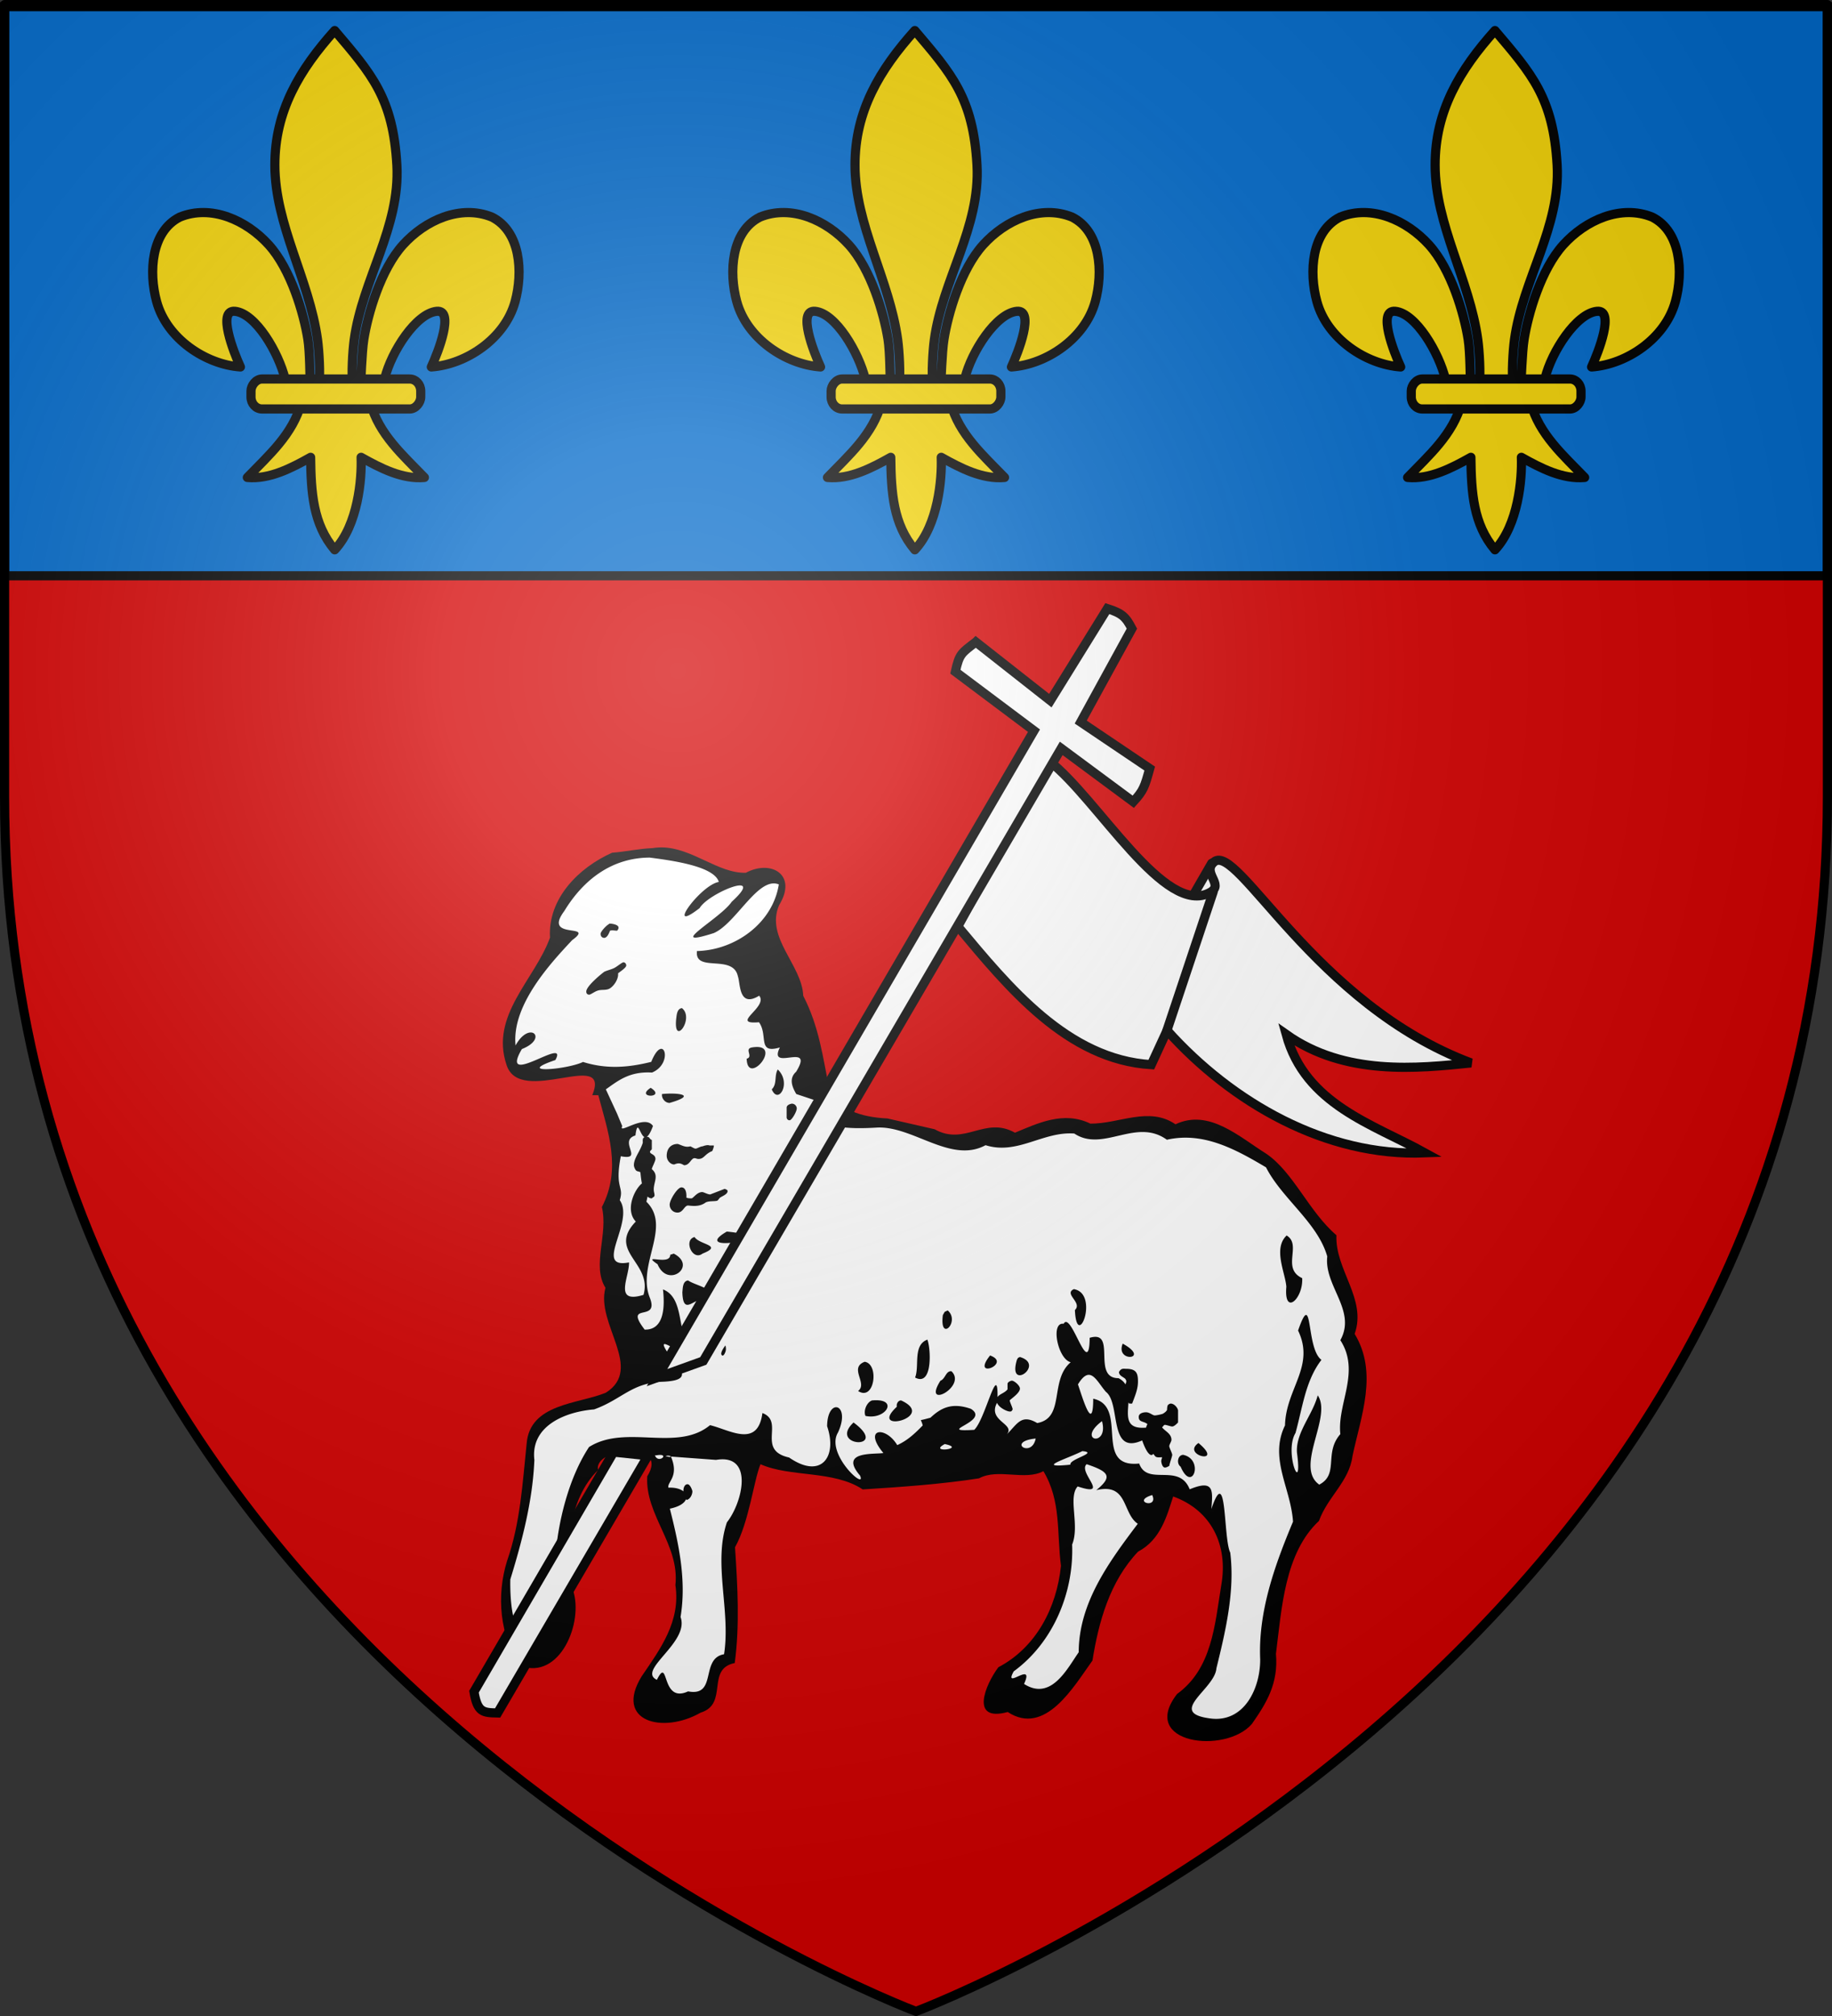 <svg xmlns="http://www.w3.org/2000/svg" xmlns:xlink="http://www.w3.org/1999/xlink" width="600" height="660" version="1.0"><rect width="100%" height="100%" fill="#333333" stroke="none"/><defs><radialGradient xlink:href="#a" id="c" cx="221.445" cy="226.331" r="300" fx="221.445" fy="226.331" gradientTransform="matrix(1.353 0 0 1.349 -77.63 -85.747)" gradientUnits="userSpaceOnUse"/><linearGradient id="a"><stop offset="0" style="stop-color:#fff;stop-opacity:.314"/><stop offset=".19" style="stop-color:#fff;stop-opacity:.251"/><stop offset=".6" style="stop-color:#6b6b6b;stop-opacity:.125"/><stop offset="1" style="stop-color:#000;stop-opacity:.125"/></linearGradient></defs><g style="display:inline"><path d="M300 658.5s298.5-112.32 298.5-397.772V2.176H1.5v258.552C1.5 546.18 300 658.5 300 658.5" style="fill:#d40000;fill-opacity:1;fill-rule:evenodd;stroke:none;stroke-width:1px;stroke-linecap:butt;stroke-linejoin:miter;stroke-opacity:1"/><path d="M1.5 1.5h597v187H1.5z" style="fill:#0169c9;fill-opacity:1;fill-rule:evenodd;stroke:#000;stroke-width:3;stroke-linecap:round;stroke-linejoin:round;stroke-miterlimit:4;stroke-dasharray:none;stroke-dashoffset:0;stroke-opacity:1;display:inline"/></g><g id="b"><path d="M109.617 10c12.043 14.198 19.124 22.027 20.361 44.056 1.145 20.387-11.293 37.43-13.974 57.149-.509 3.74-.945 11.374-.486 14.47.34 2.293 1.387 9.298 2.53.63.235-1.782.403-10.726 1.124-15.267 1.313-8.275 5.517-22.826 12.812-30.887 7.291-8.058 18.846-13.285 29.15-9.07 9.336 4.698 10.219 17.966 7.562 27.669-3.327 12.15-16.04 20.56-27.438 21.385 2.258-4.871 7.664-18.775 1.8-18.223-6.786.639-14.904 13.233-17.017 21.871-.796 3.254-.474 8.305-4.736 8.097 2.81 10.355 10.742 17.207 17.692 24.436-7.245.657-14.411-3.062-20.732-6.604.267 7.1-.997 22.098-8.648 30.288-7.102-8.433-7.749-18.718-7.882-30.288-6.32 3.542-13.487 7.26-20.732 6.604 6.95-7.229 14.882-14.081 17.692-24.436-4.262.208-4.518-4.528-5.314-7.781-2.113-8.64-9.653-21.548-16.44-22.187-5.863-.552-.457 13.352 1.801 18.223-11.398-.824-24.111-9.234-27.438-21.385-2.657-9.703-1.774-22.97 7.562-27.669 10.304-4.215 21.859 1.012 29.15 9.07 7.295 8.061 11.5 22.612 12.812 30.887.72 4.54.6 12.854.835 14.637 1.143 8.667 2.478 2.293 2.819 0 .46-3.096.023-10.73-.486-14.47-2.68-19.719-13.942-37.456-13.974-57.149C89.993 36.274 98.19 22.744 109.617 10" style="fill:#f2d207;fill-opacity:1;fill-rule:evenodd;stroke:#000;stroke-width:3;stroke-linecap:round;stroke-linejoin:round;stroke-miterlimit:4;stroke-dasharray:none;stroke-opacity:1"/><rect width="55.592" height="9.808" x="-137.796" y="124.082" rx="3.599" ry="3.925" style="fill:#f2d207;fill-opacity:1;fill-rule:evenodd;stroke:#000;stroke-width:3;stroke-linecap:round;stroke-linejoin:round;stroke-miterlimit:4;stroke-dasharray:none;stroke-opacity:1" transform="scale(-1 1)"/></g><path d="M717.938-224c-.325-.004-.641.018-.97.031q-1.049.043-2.124.219c-4.432.17-8.76 1.181-13.157 1.5-10.928 4.85-21.099 15.005-20.343 27.781-4.984 13.784-19.698 25.428-14.25 41.656 4.363 13.895 34.42-5.595 28.093 9.938h1.97c3.162 11.922 7.715 24.084 1.17 36.629 2.162 8.952-3.387 19.122 1.173 26.433-3.254 11.823 12.683 26.41.125 34.344-9.154 3.762-24.89 3.516-25.937 16.688-1.344 12.942-2.069 25.991-6.407 38.375-3.524 11.228-2.494 24.653 4.407 34.375 12.947 4.718 20.678-14.261 17.218-24.656-2.755-13.21-1.661-29.82 8.188-39.47-1.722-7.345 23.655-10.005 16.093 2.063-.772 12.615 10.666 22.394 9.22 35.625 1.77 11.846-4.884 20.82-11.063 29.875-9.066 14.77 6.925 18.966 19.312 11.875 9.304-2.863 1.635-14.332 11.188-16.25 1.676-12.466.918-25.321.093-37.906 4.57-8.131 6.155-21.954 8.344-27.187 9.699 4.344 23.944 1.922 33.469 8.25 12.905-.785 26.54-1.8 38.094-3.626 6.321-3.392 14.938.905 21.093-2.343 5.875 9.795 4.348 20.189 5.75 31-1.408 13.66-8.093 26.671-20.5 33.187-4.237 5.64-9.493 18.086 3.063 14.657 12.298 8.057 21.666-8.417 27.75-16.844 2.036-12.73 5.683-25.909 14.938-35.656 7.452-3.917 9.483-11.884 11.5-18.063 12.506 4.509 18.07 15.953 15.75 29.031-2.122 13.055-3.017 27.333-14.47 35.625-12.65 16.338 15.851 19.858 24.5 9.813 4.811-6.893 8.724-13.253 7.876-22.969 1.898-14.811 2.815-32.959 14.093-43.5 2.818-7.867 9.898-12.895 10.97-21.187 2.779-13.162 8.461-27.272.718-40.032 4.065-11.461-6.467-20.965-5.969-32.312-9.024-7.702-14.084-20.636-23-26.688-8.782-5.453-18.702-14.828-29.718-9.625-8.696-5.957-18.456-.126-27.875-.219-8.755-4.262-17.312-.085-24.688 2.97-9.873-5.518-16.43 4.442-26.312-1.126-5.149-1.171-10.29-2.36-15.438-3.531-8.978-.443-15.908-2.934-19-9.264-2.165-10.895-3.432-20.932-8.594-30.892-.4-10.14-12.485-19.014-7.906-29.688 6.124-9.925-2.573-15.02-10.906-10.594-9.126.237-17.474-8.184-27.532-8.312" style="fill:#000;fill-opacity:1;fill-rule:nonzero;stroke:none;stroke-width:1.327;stroke-linecap:round;stroke-linejoin:miter;stroke-miterlimit:3.864;stroke-dasharray:none" transform="translate(-501.208 501.414)"/><path d="M714-220.656c-12.335.059-21.667 7.128-28 17.531-7.215 9.667 10.547 3.703 2.594 9.5-7.016 7.502-19.868 21.273-18.532 34.469 4.624-8.421 10.915-2.293 2.063 1.187-7.807 13.378 15.563-4.667 10.969 3.594-13.672 4.627 3.897 3.12 9.062.625 7.751 2.427 14.845 1.83 22.344-.031 4.061-10.084 7.469.515.25 3.5-7.539-.442-11.305 2.844-15.125 5.5l3.656 7.906L705-132.75c-1.483 3.036 7.376-4.133 10.063-.031-.8 2.174-1.466 3.185-2.032 3.531 1.099.032.639.562 1.657 1.063v2.812c.023.517-.594.546-.594 1.063 0 .775 1.781.762 1.781 2.312 0 .775-1.187 2.827-1.187 3.344 2.755 2.345-.002 4.795.78 7.75.334 1.478-.165 1.182-.78 1.812-.557 0-1.006-.225-1.407-.594-.105.517-.215 1.075-.375 1.688 8.386 8.246-3.12 20.463 1.063 31.281 3.462 8.54-8.775 1.275-1.625 10.594 6.833.16 6.499-8.49 6-13.156 9.203 3.489 2.254 22.316 14.187 17.656 2.06 5.273-6.054 12.372-3.812 3.25-3.618 2.36-14.508-8.448-8.188.781 5.56 5.933 5.836 8.135-2.093 8.532-10.31.273-13.584 5.82-22.657 9.062-9.234.74-20.865 5.262-19.562 16.531-.545 13.369-3.992 26.455-7.875 39.125-.154 7.845.896 19.983 6.562 17.688 7.648 2.1 12.71-16.032 8.125-24.094.861-12.73 4.598-27.09 11.094-36.937 12.033-7.614 28.798 1.769 39.625-7.157 6.47 1.546 15.63 7.614 17.156-3.968 7.428 2.816-2.15 12.15 8.75 14.562 10.483 7.255 15.878-.208 12.438-10.25.105-9.658 7.931-7.354 3.562 2.063-4.257 7.05 9.495 19.245 7.219 14.093-6.912-8.045 4.362-6.883 7.656-7.375-6.808-8.147.694-8.996 4.532-2.593 3.52-1.587 6.032-4.073 8.343-6.438-.11-.524-.317-1.083-.625-1.75.925-.167 2.211-.532 3.157-.781 3.323-3.102 6.888-5.132 13.25-2.907 6.661 4.144-12.298 7.695 1.093 6.876 3.594-3.335 7.805-22.766 7.625-10.72.686-1.045 2.35-1.32 3.282-2.53v-1.813c0-.517.96-1.031 1.437-1.031.716 0 2.625 1.56 2.625 2.593 0 1.55-3.344 3.617-3.344 3.876 0 .516.938 2.327.938 2.843 0 .517-.219.242-.219.5-.239.259-.241.281-.719.282-.83 0-3.482-1.176-4.156-2.844-3.249 5.948 6.094 6.88 3.219 10.281 3.4-3.258 4.656-6.776 9.937-3.656 9.244-1.659 3.935-13.972 10.969-19.906-4.239-1.058-6.696-13.261-2.312-12.594 2.444-4.541 8.36 18.894 8.53 4.594 9.099-2.759.509 13.244 9.438 13.218 1.066.53 1.78 1.232 2.282 2.032.149-.42.28-.792.28-.97 0-.516-.25-.49-.25-.75-.715-.774-2.155-1.051-2.155-2.343.537-.969 1.08-1.075 1.718-1.062.213.004.45.03.688.03 3.341 0 3.812 1.542 3.812 4.126 0 2.583-.951 4.666-1.906 7.25h-.969c-.092-.14-.164-.245-.25-.375-.25 4.487-1.13 8.843 5.782 8.25.075-.382.258-.769.437-1.157-1.193-1.033-2.844-.535-2.844-2.343 0-1.292 1.66-1.532 2.375-1.532 1.194 0 2.16 1.032 2.875 1.032.478 0 1.91-.273 2.625-.532.478-.258 1.168-.764 1.407-1.28 0-.26.01-1.047.25-1.563 0 0 .49-.5.968-.5 1.194 0 2.375 1.537 2.375 2.312v3.875c-.716.775-1.429 1.313-1.906 1.313s-1.898-.532-2.375-.532-.491.523-.969.782c.955 1.292 3.094 2.058 3.094 4.125 0 .516-.719 1.546-.719 2.062 0 .517.969 2.327.969 2.844s-.73 2.333-.969 3.625c-.477.258-.929.531-1.406.531-.955 0-1.219-1.835-1.219-2.093 0-.517.25-.765.25-1.282-.716 0-1.897.275-2.375-.5-.162-.175-.309-.393-.468-.625-.662 1.028-2.031.27-3.657-4.375-11.152 5-6.895-12.084-11.875-15.906-3.105-3.548-5.092-9.115-9.156-2.437 1.317 3.74 4.98 16.52 5 4.687 11.819 2.493-.241 22.823 15.063 21.219 2.646 7.555 13.056-.39 16.53 8.437 7.997-3.306 7.618.3 7.095 6.469 5.22-15.44 3.848 9.398 6.187 14.25 1.585 12.637-1.557 25.808-4.531 37.906-.48 6.766-16.202 14.401-2.375 16.344 11.389 1.776 16.77-9.754 16.718-19.312-.69-15.677 4.836-30.953 10.75-45.063-.713-10.983-7.911-20.736-2.625-31.5.282-12.07 9.932-19.34 4.282-31.062 4.994-14.387 2.458 5.808 7.656 9.593-5.243 6.803-6.183 15.623-8.5 23.938-3.886 6.424 2.509 21.475.469 6.312-.343-6.561 5.087-12.133 6.812-18.625 4.865 6.998-7.696 23.42.5 29.219 6.568-3.42 1.448-10.304 6.907-16.531-1.085-10.038 6.693-20.374 0-30.75 5.374-9.72-5.369-17.75-4.282-27.406-3.142-11.078-14.834-18.94-20.062-29.188-10.129-6.008-20.612-11.714-32.469-9.031-10.085-7.323-20.912 4.235-30.312-2.031-10.249-.765-18.628 7.107-29.063 3.812-11.441 6.209-23.982-6.562-35.844-5.75-7.65.422-22.546.854-19.5-8.781L762-143.25c-1.455-2.455-2.424-5.15-.062-7.281 6.28-10.159-9.42.296-5.313-7.969-7.529 2.246-3.745-3.972-6.844-8.25-9.811.82 3.167-4.99.063-8.687-6.757 4.128-6.119-4.016-6.969-6.344-1.566-7.455-14.248-1.051-13.406-8.281 12.416-.281 24.789-9.03 26.812-21.813-6.744-2.765-13.951 12.778-21.312 15.938-16.49 5.252 2.16-4.718 5.875-10.25 11.714-10.639-7.545-2.966-10.5 2.062-11.644 9.026.216-7.542 6.281-8.562-1.516-5.176-15.383-7.018-22.625-7.97m-12.75 21.625c.12 0 2.531.248 2.531 1.281 0 .517-.254.773-.468 1.031-.812 0-1.573-.258-2.313 0-.334.775-.887 2.344-1.937 2.344-.406 0-1.157-.28-1.157-1.312 0-.776 1.973-2.836 2.594-3.094.215-.259.249-.25.75-.25m4.156 12.656c.502 0 .907.515.907 1.031 0 .775-2.115 2.077-2.688 2.594.215 1.55-1.057 3.873-2.656 4.906-1.241.775-2.789.265-4.125.781-.86.259-2.18 1.282-2.657 1.282-.143 0-.968.002-.968-1.031 0-1.809 5.166-5.953 5.906-6.47 1.122-.516 2.389-.764 3.344-1.28.978-.517 2.46-1.813 2.937-1.813m19.157 15c4.238 3.385-2.958 12.965-1.875 3.344.145-1.13.268-3.204 1.875-3.344m24.562 12.719c7.71-.002-3.124 12.738-3.375 3.844 2.284-.628-.783-3.117 1.563-3.657a10.5 10.5 0 0 1 1.812-.187m6.813 7.375c4.585 4.354.201 11.708-1.97 6.5 1.839-1.754.75-4.472 1.97-6.5m-41.625 6c5.371 3.393-5.382 3.474 0 0m5.562 1.906c4.43-.165 8.963.631.656 3.031-1.45.051-2.732-1.487-2.5-2.906a28 28 0 0 1 1.844-.125m40.688 3.281c.93 0 1.593.788 1.593 1.563 0 1.033-1.627 3.875-2.343 3.875-.502 0-.778-.265-.97-.781v-3.344c0-1.034 1.6-1.313 1.72-1.313m-50.532 7.844c-.251.057-.47.732-.718 2.563-5.815 1.793 3.026 8.281-4.782 6.812-2.083 10.745 1.147 9.683-.343 14.375 4.998 7.147-8.92 22.702 3.03 20.375.155 4.758-5.242 13.698 4.75 10.625 3.014-10.581-12.006-14.158-2.53-24-3.584-3.814-.44-10.54 2-12.469-.362-1.842-.458-3.542-.5-3.656-.287-.258-.924-.242-1.282-.5-.406-.258-.843-1.296-.843-1.812 0-2.326 1.944-4.377 2.875-7.22.119-.258-.107-1.045.156-1.562.146-.226.287-.36.437-.437-1.058-.471-1.71-3.216-2.25-3.094m13.157 5.344c1.54.504 2.456 1.21 4.125.781.596.258 1.24.75 1.718.75.501 0 1.549-.75 2.313-.75.573-.258 1.741-.54 2.218-.281H735c.024.516-.214 1.037-.5 1.812-2.602 1.034-2.605 2.594-4.562 2.594-.478 0-.804-.25-1.282-.25-1.122 0-1.544 2.313-3.406 2.313-1.26-.75-1.921-.792-3.219-.25-1.241 0-2.468-1.294-2.468-2.844 0-2.326 1.357-3.875 3.625-3.875m1.187 14.219c1.695 0 1.697 2.568 1.625 3.343.525.259 1.186.25 1.688.25.572 0 1.757-2.062 3.5-2.062.5 0 1.79.781 2.625.781l4.687-1.812c.31 0 .487.25.75.25.048.258.25.014.25.53 0 1.034-2.24 1.805-2.406 2.063-.215 0-.547.773-1 1.031-1.122.259-2.55.015-3.719.532-1.768 1.327-3.681 1.278-5.781 1.031-1.313 0-1.615 2.313-3.5 2.313-1.576 0-2.563-1.302-2.563-2.594 0-1.55 2.555-5.656 3.844-5.656M739.25-98.22c19.546 1.845-12.911 7.483 0 0m183.344 1.281c5.099 3.065-1.831 10.738 5.093 13.97.365 6.762-6.032 12.549-5.187 2.812-.328-4.563-4.428-12.503.094-16.781m-193.907.5c1.58 2.57 9.561 2.676 2.594 5.438-3.313 2.529-6.28-4.526-2.593-5.437M721.876-91c7.85 4.074-1.954 11.54-5.312 3.469-5.584-3.802 4.134.685 4.156-3.094zm4.688 8.781c2.765 1.947 11.701 3.11 5.656 7.531-2.414-4.111-7.264 5.489-7.532-3.656.154-1.233.038-3.667 1.875-3.875m126.343 2.844c8.524 1.451.967 20.606.344 6.844 2.583-2.45-3.778-5.264-.344-6.844m-41.312 6.969c4.204 3.655-2.755 10.685-1.594 1.531l.594-1.062zm-6.657 9.562c1.146 2.906 1.785 15.527-4.03 12.407 1.508-3.648-.828-10.617 4.03-12.407m63.97 1.313c9.44 5.18-2.566 6.355 0 0m-130.126.593c.31 1.047.16 1.854-.125 2.407-.027.073-.063.123-.093.187-.005.008.004.024 0 .032-.335.697-.826.896-.97.5-.345-.226-.29-1.184 1.188-3.126m86.688 3.282c7.335 2.635-6.496 8.141 0 0m9.781.5c8.502 2.539-4.242 11.565-.969.843l.375-.593zm-50.844 1.562c4.85.732 3.227 13.083-2.156 9.563 3.257-2.474-3.14-7.569 2.156-9.563M812.5-52.5a1.5 1.5 0 0 1 .313 0c5.26 5.013-9.791 12.86-3.594 3.094 1.486-.502 1.747-2.963 3.281-3.094M788.313-43c6.942.072 2.712 6.502-3.657 5.125-.726-1.658.403-4.432 2.125-5.062a14 14 0 0 1 1.532-.063m8.03.063c12.047 5.523-11.138 11.093-1.405 2.062-.226-.889.393-2.096 1.406-2.062m65.782 6.78c-8.647 6.486 2.332 8.663 0 0m-81.375.438c12.272 9.107-8.536 8.076 0 0m59.656 5.25c-9.773 1.028-1.268 6.603 0 0M893.72-29c8.8 7.358-5.818 4.065 0 0m-83.094.344c-5.753 3.09 7.376 1.516 0 0m45.063 2.312c-5.325 2.68-15.693 5.623-3.907 4.438-.538-1.819 9.42-3.95 3.907-4.438m33.03 1.219c6.957 1.5 3.003 12.793-.843 3.875-1.442-1.004-.973-3.84.844-3.875m-171.218.031c-.365-.014-.871.042-1.5.157l-.312-.032c1.032 2.681 4.364-.025 1.812-.125m2.25.25c-.182.02-.359.048-.562.125 2.449.753 1.839-.267.562-.125m1.188.282c2.822 6.576-1.314 8.317-.813 10.187 2.219-.108 3.935.408 4.938 1.219-.012-.094-.032-.217-.032-.281 0-1.034.485-2.063 1.344-2.063.907 0 1.594 2.054 1.594 2.313 0 1.033-.69 2.585-1.907 2.843-.059-.095-.101-.21-.156-.312-.433 1.24-2.069 2.477-5.312 3.156 2.939 11.606 5.49 23.463 3.5 35.469 3.05 8.329-14.436 17.41-7.75 20.562 4.115-8.198 1.133 7.961 10.218 3.782 9.671 1.83 3.867-10.793 11.782-12.157 2.22-14.324-3.642-29.701.937-43.187 5.187-6.568 8.909-22.556-3.562-20.438zm136.156 2.5c-2.994 2.63 8.088 10.966-2.938 7.28-3.265 3.579.742 12.75-1.812 19.032.6 15.786-6.287 32.136-19.125 41.5-3.6 6.486 7.004-3.796 3.375 4.125 8.904 5.7 14.196-5.121 17.906-10.375.02-16.245 10.04-29.721 19.344-42.062-5.159-3.498-3.134-13.492-13.594-11 5.386-4.405 4.3-6.008-3.156-8.5m21.468 10.093c-7.063 2.189 2.198 4.718 0 0" style="fill:#fff;fill-opacity:1;fill-rule:evenodd;stroke:none;stroke-width:1.327;stroke-linecap:round;stroke-linejoin:miter;stroke-miterlimit:3.864;stroke-dasharray:none" transform="translate(-501.208 501.414)"/><path d="m212.203 476.571-49.231 84.224c-4.817-.085-6.625-.2-7.735-6.968l45.728-78.442z" style="fill:#fff;fill-rule:evenodd;stroke:#000;stroke-width:3;stroke-linecap:butt;stroke-linejoin:miter;stroke-miterlimit:3.977;stroke-dasharray:none;stroke-opacity:1"/><path d="m396.852 282.615-10.081 17.458 14.507-6.885z" style="fill:#fff;fill-rule:evenodd;stroke:#000;stroke-width:3;stroke-linecap:round;stroke-linejoin:round;stroke-miterlimit:3.977;stroke-dasharray:none;stroke-opacity:1"/><path d="M343.439 248.997c16.132 12.482 38.163 51.654 53.01 43.098 4.537-2.615-2.953-6.386 1.171-9.913 7.668-6.557 32.914 46.686 84.158 65.802-17.602 1.807-41.278 4.298-60.543-9.336 6.265 22.941 28.393 29.353 45.464 38.78-32.306 1.32-63.227-16.396-84.472-40.08l-5.172 11.205c-27.524-1.681-46.779-25.43-63.354-45.253z" style="fill:#fff;fill-rule:evenodd;stroke:#000;stroke-width:3;stroke-linecap:butt;stroke-linejoin:miter;stroke-miterlimit:3.977;stroke-dasharray:none;stroke-opacity:1"/><path d="m382.097 337.61 15.223-45.62" style="fill:none;fill-rule:evenodd;stroke:#000;stroke-width:3;stroke-linecap:round;stroke-linejoin:miter;stroke-miterlimit:3.977;stroke-dasharray:none;stroke-opacity:1"/><path d="M319.607 210.184 344 229.374l18.667-30.132c4.867 1.551 6.036 2.723 8.045 6.56l-16.763 30.591 22.595 15.223c-1.652 5.986-2.011 7.178-5.385 10.869l-23.6-17.48-117.224 200.547-15.16 5.46 123.47-211.8-25.748-19.307c1.288-5.893 1.989-6.117 6.711-9.72z" style="fill:#fff;fill-rule:evenodd;stroke:#000;stroke-width:3;stroke-linecap:butt;stroke-linejoin:miter;stroke-miterlimit:3.977;stroke-dasharray:none;stroke-opacity:1"/><use xlink:href="#b" width="600" height="660" transform="translate(190)"/><use xlink:href="#b" width="600" height="660" transform="translate(380)"/><path d="M300 658.5s298.5-112.32 298.5-397.772V2.176H1.5v258.552C1.5 546.18 300 658.5 300 658.5" style="opacity:1;fill:url(#c);fill-opacity:1;fill-rule:evenodd;stroke:none;stroke-width:1px;stroke-linecap:butt;stroke-linejoin:miter;stroke-opacity:1"/><path d="M300 658.5S1.5 546.18 1.5 260.728V2.176h597v258.552C598.5 546.18 300 658.5 300 658.5z" style="opacity:1;fill:none;fill-opacity:1;fill-rule:evenodd;stroke:#000;stroke-width:3;stroke-linecap:butt;stroke-linejoin:miter;stroke-miterlimit:4;stroke-dasharray:none;stroke-opacity:1"/></svg>